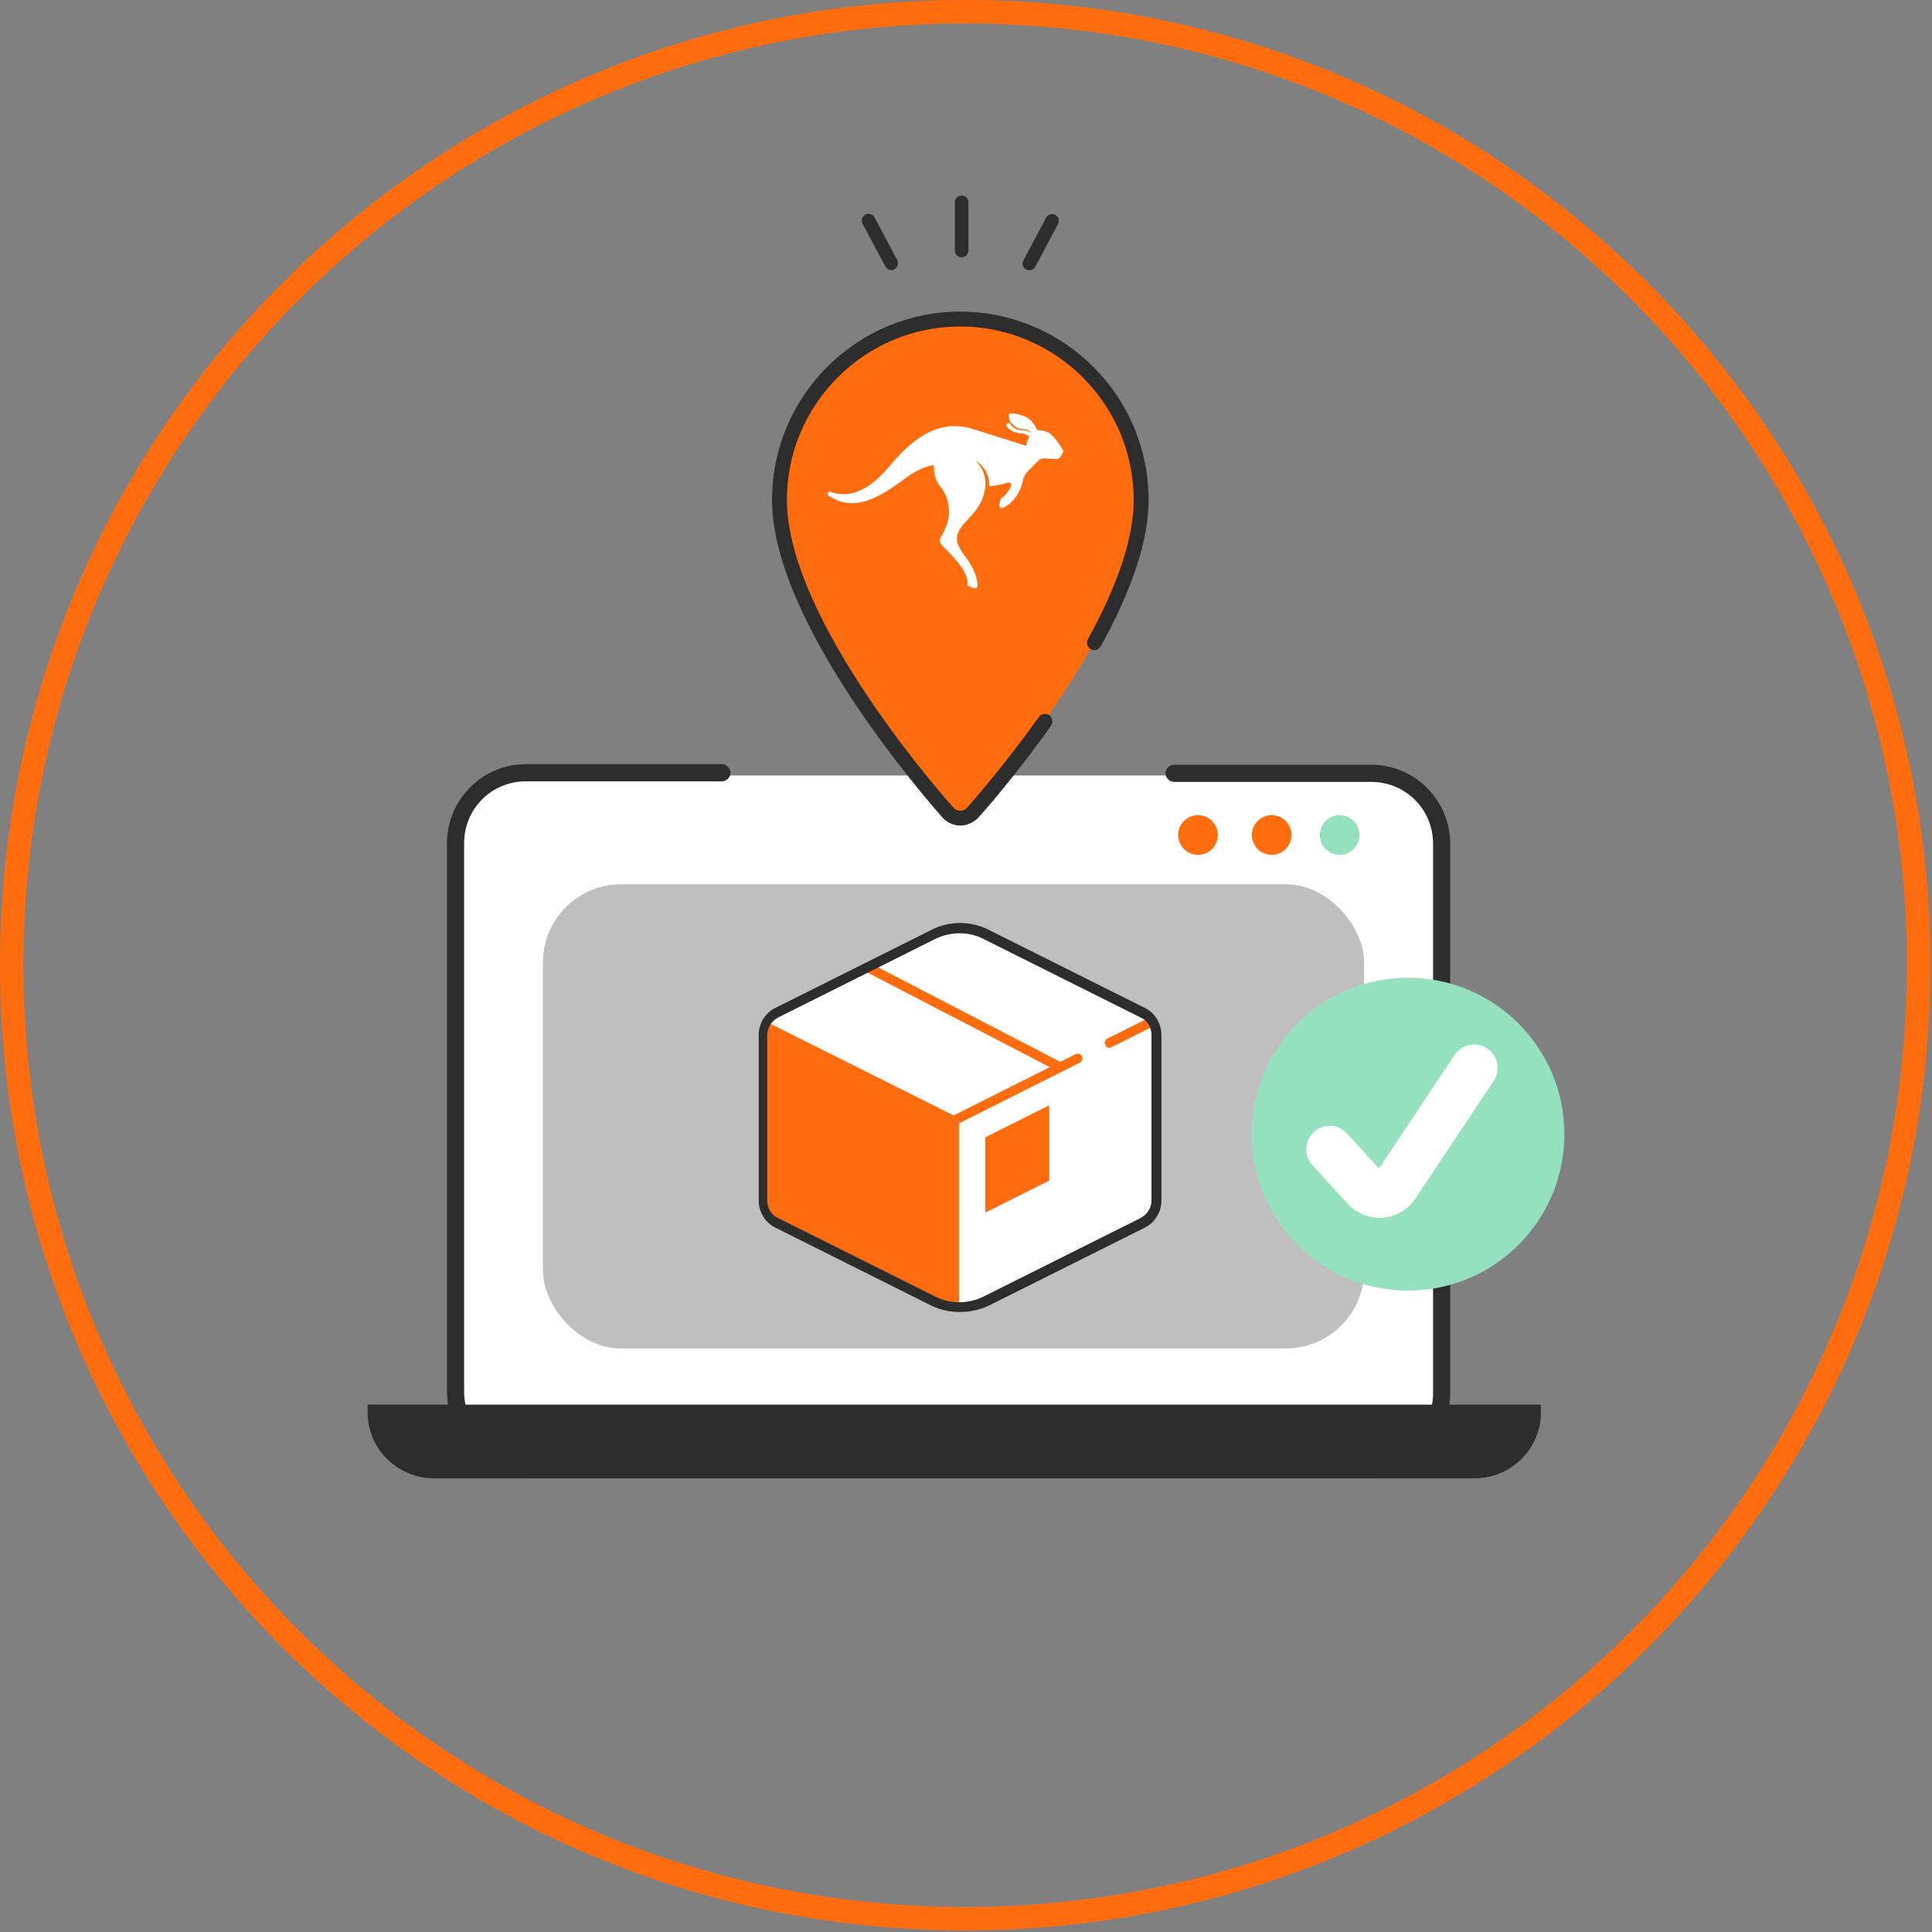 <svg width="247" height="247" viewBox="0 0 247 247" fill="none" xmlns="http://www.w3.org/2000/svg">
<rect x="0" y="0" width="247" height="247" fill="#808080" stroke="none"/>
<path d="M245.3 123.4C245.3 190.724 190.724 245.3 123.4 245.3C56.077 245.3 1.5 190.724 1.5 123.4C1.5 56.077 56.077 1.5 123.4 1.5C190.724 1.5 245.3 56.077 245.3 123.4Z" stroke="#FF6C0E" stroke-width="3"/>
<path d="M174.886 187.549H68.608C63.126 187.549 58.594 183.118 58.594 177.597V108.078C58.594 103.139 62.614 99.143 67.584 99.143H175.69C180.661 99.143 184.681 103.139 184.681 108.078V177.742C184.681 183.191 180.295 187.549 174.886 187.549Z" fill="white"/>
<path d="M174.516 188.998H68.253C62.114 188.998 57.145 184.02 57.145 177.869V107.798C57.145 102.234 61.676 97.694 67.23 97.694H92.297C92.882 97.694 93.394 98.207 93.394 98.792C93.394 99.378 92.882 99.891 92.297 99.891H67.23C62.845 99.891 59.337 103.405 59.337 107.798V177.869C59.337 182.775 63.357 186.802 68.253 186.802H174.516C179.339 186.802 183.213 182.921 183.213 178.089V107.872C183.213 103.478 179.705 99.964 175.32 99.964H150.106C149.522 99.964 149.01 99.451 149.01 98.866C149.01 98.28 149.522 97.767 150.106 97.767H175.32C180.874 97.767 185.405 102.307 185.405 107.872V178.089C185.405 184.093 180.509 188.998 174.516 188.998Z" fill="#2D2D2D"/>
<path d="M197 179.578H47V180.593C47 185.23 50.81 188.998 55.5 188.998H188.5C193.19 188.998 197 185.23 197 180.593V179.578Z" fill="#2D2D2D"/>
<path d="M162.58 109.288C163.98 109.288 165.116 108.153 165.116 106.752C165.116 105.351 163.98 104.216 162.58 104.216C161.179 104.216 160.043 105.351 160.043 106.752C160.043 108.153 161.179 109.288 162.58 109.288Z" fill="#FF6C0D"/>
<path d="M153.159 109.288C154.56 109.288 155.696 108.153 155.696 106.752C155.696 105.351 154.56 104.216 153.159 104.216C151.759 104.216 150.623 105.351 150.623 106.752C150.623 108.153 151.759 109.288 153.159 109.288Z" fill="#FF6C0D"/>
<path d="M171.275 109.288C172.676 109.288 173.812 108.153 173.812 106.752C173.812 105.351 172.676 104.216 171.275 104.216C169.875 104.216 168.739 105.351 168.739 106.752C168.739 108.153 169.875 109.288 171.275 109.288Z" fill="#95E1BF"/>
<rect x="69.409" y="113.055" width="104.993" height="59.344" rx="10" fill="#BFBFBF"/>
<path d="M122.945 32.895C122.468 32.895 122.077 32.504 122.077 32.027V25.868C122.077 25.39 122.468 25 122.945 25C123.422 25 123.812 25.39 123.812 25.868V32.027C123.812 32.504 123.422 32.895 122.945 32.895Z" fill="#2D2D2D"/>
<path d="M113.965 34.543C113.662 34.543 113.358 34.369 113.184 34.066L110.278 28.6C110.061 28.166 110.235 27.645 110.625 27.429C111.059 27.212 111.579 27.385 111.796 27.776L114.703 33.241C114.92 33.675 114.746 34.196 114.356 34.413C114.269 34.543 114.139 34.543 113.965 34.543Z" fill="#2D2D2D"/>
<path d="M131.577 34.543C131.447 34.543 131.317 34.5 131.186 34.456C130.753 34.239 130.622 33.719 130.839 33.285L133.746 27.82C133.963 27.386 134.483 27.256 134.917 27.473C135.351 27.689 135.481 28.21 135.264 28.644L132.358 34.109C132.227 34.413 131.924 34.543 131.577 34.543Z" fill="#2D2D2D"/>
<path d="M122.772 40.787C110.019 40.787 99.651 51.155 99.651 63.908C99.651 79.698 120.343 102.948 121.21 103.903C122.035 104.814 123.466 104.814 124.29 103.903C125.158 102.905 145.849 79.698 145.849 63.908C145.893 51.155 135.525 40.787 122.772 40.787Z" fill="#FF6C0E"/>
<path d="M120.619 104.436L120.622 104.439C121.169 105.032 121.946 105.398 122.771 105.398C123.598 105.398 124.372 105.031 124.96 104.443L124.96 104.443L124.964 104.439C125.445 103.914 129.613 99.225 134.259 92.668L134.263 92.662L134.267 92.656C134.471 92.298 134.427 91.818 134.05 91.549L134.044 91.544L134.037 91.541C133.679 91.336 133.199 91.38 132.93 91.757L132.93 91.757C128.766 97.618 124.882 102.065 123.946 103.137C123.839 103.259 123.77 103.338 123.744 103.369C123.465 103.646 123.156 103.797 122.771 103.797C122.378 103.797 122.03 103.64 121.801 103.372L121.801 103.372L121.798 103.369C121.367 102.895 116.026 96.904 110.793 89.088C108.177 85.18 105.59 80.819 103.658 76.465C101.725 72.109 100.451 67.772 100.451 63.909C100.451 51.586 110.491 41.589 122.771 41.589C127.984 41.589 133.026 43.441 137.033 46.759C139.231 48.612 140.998 50.767 142.377 53.266C144.143 56.498 145.091 60.203 145.091 63.909C145.091 68.686 143.11 74.733 139.211 81.794C138.992 82.178 139.161 82.656 139.528 82.865C139.912 83.085 140.39 82.916 140.6 82.549L140.601 82.547C144.64 75.25 146.693 68.978 146.693 63.909C146.693 59.893 145.689 55.964 143.768 52.472C142.327 49.809 140.406 47.495 138.05 45.531C133.772 41.952 128.359 39.987 122.771 39.987C109.588 39.987 98.85 50.726 98.85 63.909C98.85 67.951 100.163 72.444 102.136 76.917C104.111 81.392 106.751 85.859 109.416 89.851C114.495 97.459 119.672 103.357 120.525 104.328C120.567 104.376 120.599 104.412 120.619 104.436L120.619 104.436Z" fill="#2D2D2D" stroke="#2D2D2D" stroke-width="0.3"/>
<path d="M134.266 55.449C133.746 55.015 132.575 54.972 132.575 54.972C132.575 54.972 132.141 53.54 130.666 53.107C130.102 52.933 129.625 52.846 129.234 52.846C128.931 52.89 128.931 53.107 128.974 53.28C129.018 53.54 129.061 53.714 129.191 53.931C129.278 54.104 129.451 54.278 129.625 54.408C130.276 54.972 130.666 54.798 131.23 54.928C131.75 55.059 131.881 55.406 131.881 55.406C131.881 55.406 131.707 55.189 131.36 55.102C131.23 55.059 131.056 55.059 130.926 55.015C130.492 54.972 130.015 55.059 129.495 54.581C129.278 54.408 129.191 54.278 129.061 54.104C129.018 54.061 128.974 54.018 128.931 54.061H128.887C128.714 54.104 128.584 54.191 128.671 54.408C128.801 54.712 129.148 55.015 129.581 55.189C130.059 55.406 130.623 55.362 131.013 55.492C131.403 55.579 131.62 55.84 131.62 55.84C131.62 55.84 131.49 56.013 131.36 56.317C131.23 56.707 131.23 57.011 131.23 57.011C131.23 57.011 127.326 55.753 124.376 54.842C119.474 53.324 115.961 56.924 113.748 59.57C109.888 64.212 107.068 63.17 106.157 62.867C106.027 62.823 105.854 62.91 105.81 63.084C105.767 63.214 105.81 63.3 105.94 63.387C108.76 65.209 111.493 64.342 115.527 61.305C118 59.44 119.388 59.483 119.388 59.483C119.388 62.52 120.993 61.956 121.296 64.906C121.47 66.51 120.819 67.769 120.255 68.723C120.082 69.07 120.168 69.46 120.472 69.764C121.47 70.762 123.856 73.017 123.682 74.666C123.682 74.796 123.769 74.926 123.899 74.969L124.463 75.186C124.767 75.316 125.027 75.056 124.983 74.752C124.94 74.015 124.55 72.627 123.465 71.239C121.947 69.243 122.034 68.376 123.292 66.901C124.376 65.686 125.461 64.775 125.894 62.737C126.285 60.828 125.374 59.57 124.853 59.05C124.81 59.006 124.853 58.963 124.897 59.006C125.244 59.266 125.808 59.743 126.155 60.481C126.545 61.305 126.458 62.173 126.458 62.173C127.239 62.129 128.324 61.869 128.887 61.696C129.148 61.609 129.365 61.869 129.278 62.086C129.148 62.52 128.757 63.127 128.107 63.648C127.933 63.778 127.89 63.864 127.846 64.081L127.76 64.602C127.716 64.862 127.977 65.036 128.193 64.949C128.671 64.732 129.365 64.298 129.972 63.387C130.492 62.606 130.709 61.826 130.796 61.349C130.883 60.958 131.056 60.654 131.317 60.351C131.664 60.004 132.184 59.44 132.922 58.746C133.312 58.399 135.091 58.876 135.438 58.572C135.698 58.355 135.958 57.661 135.958 57.661C135.915 57.488 135.004 56.056 134.266 55.449Z" fill="white"/>
<path d="M180 165C191.046 165 200 156.046 200 145C200 133.954 191.046 125 180 125C168.954 125 160 133.954 160 145C160 156.046 168.954 165 180 165Z" fill="#95E1BF"/>
<path d="M170 146.942L174.514 151.88C175.592 153.065 177.546 152.933 178.422 151.617L188.462 136.538" stroke="white" stroke-width="6" stroke-miterlimit="10" stroke-linecap="round"/>
<path d="M126.057 119.521C123.878 118.431 121.426 118.431 119.247 119.521L99.27 129.509C98.18 130.054 97.454 131.144 97.454 132.415V153.572C97.454 154.752 98.18 155.933 99.27 156.478L119.247 166.466C121.426 167.555 123.878 167.555 126.057 166.466L146.033 156.478C147.123 155.933 147.849 154.843 147.849 153.572V132.415C147.849 131.235 147.123 130.054 146.033 129.509L126.057 119.521Z" fill="white"/>
<path d="M121.063 167.192L99.179 156.205C98.181 155.751 97.636 154.752 97.636 153.663V130.781C97.636 130.599 97.817 130.508 97.908 130.599L122.606 142.948V166.193C122.606 167.011 121.789 167.555 121.063 167.192Z" fill="#FF6C0E"/>
<path d="M141.857 133.959C141.585 133.959 141.403 133.868 141.312 133.595C141.131 133.323 141.312 132.869 141.585 132.778L146.67 130.236C146.942 130.054 147.396 130.236 147.487 130.508C147.669 130.781 147.487 131.235 147.215 131.325L142.13 133.868C142.039 133.868 141.948 133.959 141.857 133.959Z" fill="#FF6C0E"/>
<path d="M120.609 144.582C120.337 144.582 120.155 144.492 120.064 144.219C119.883 143.947 120.064 143.493 120.337 143.402L137.498 134.776C137.771 134.594 138.225 134.776 138.316 135.048C138.497 135.321 138.316 135.775 138.043 135.865L120.882 144.492C120.791 144.582 120.7 144.582 120.609 144.582Z" fill="#FF6C0E"/>
<path d="M134.139 150.939L125.967 155.025V145.4L134.139 141.314V150.939Z" fill="#FF6C0E"/>
<path d="M135.319 136.955C135.228 136.955 135.138 136.955 135.047 136.864L110.893 124.333C110.621 124.152 110.439 123.789 110.621 123.516C110.803 123.244 111.166 123.062 111.438 123.244L135.592 135.775C135.864 135.956 136.046 136.319 135.864 136.592C135.773 136.864 135.592 136.955 135.319 136.955Z" fill="#FF6C0E"/>
<path d="M122.697 167.737C121.426 167.737 120.155 167.465 119.065 166.92L99.088 156.932C97.817 156.296 97 154.934 97 153.481V132.324C97 130.871 97.817 129.509 99.088 128.874L119.065 118.885C121.335 117.705 124.15 117.705 126.42 118.885L146.396 128.874C147.668 129.509 148.485 130.871 148.485 132.324V153.481C148.485 154.934 147.668 156.296 146.396 156.932L126.42 166.92C125.24 167.465 123.968 167.737 122.697 167.737ZM119.519 120.066L99.543 130.054C98.634 130.508 98.09 131.416 98.09 132.324V153.481C98.09 154.48 98.634 155.388 99.543 155.751L119.519 165.739C121.426 166.738 123.787 166.738 125.784 165.739L145.761 155.751C146.669 155.297 147.214 154.389 147.214 153.481V132.324C147.214 131.325 146.669 130.417 145.761 130.054L125.784 120.066C123.878 119.067 121.517 119.067 119.519 120.066Z" fill="#2D2D2D"/>
</svg>
